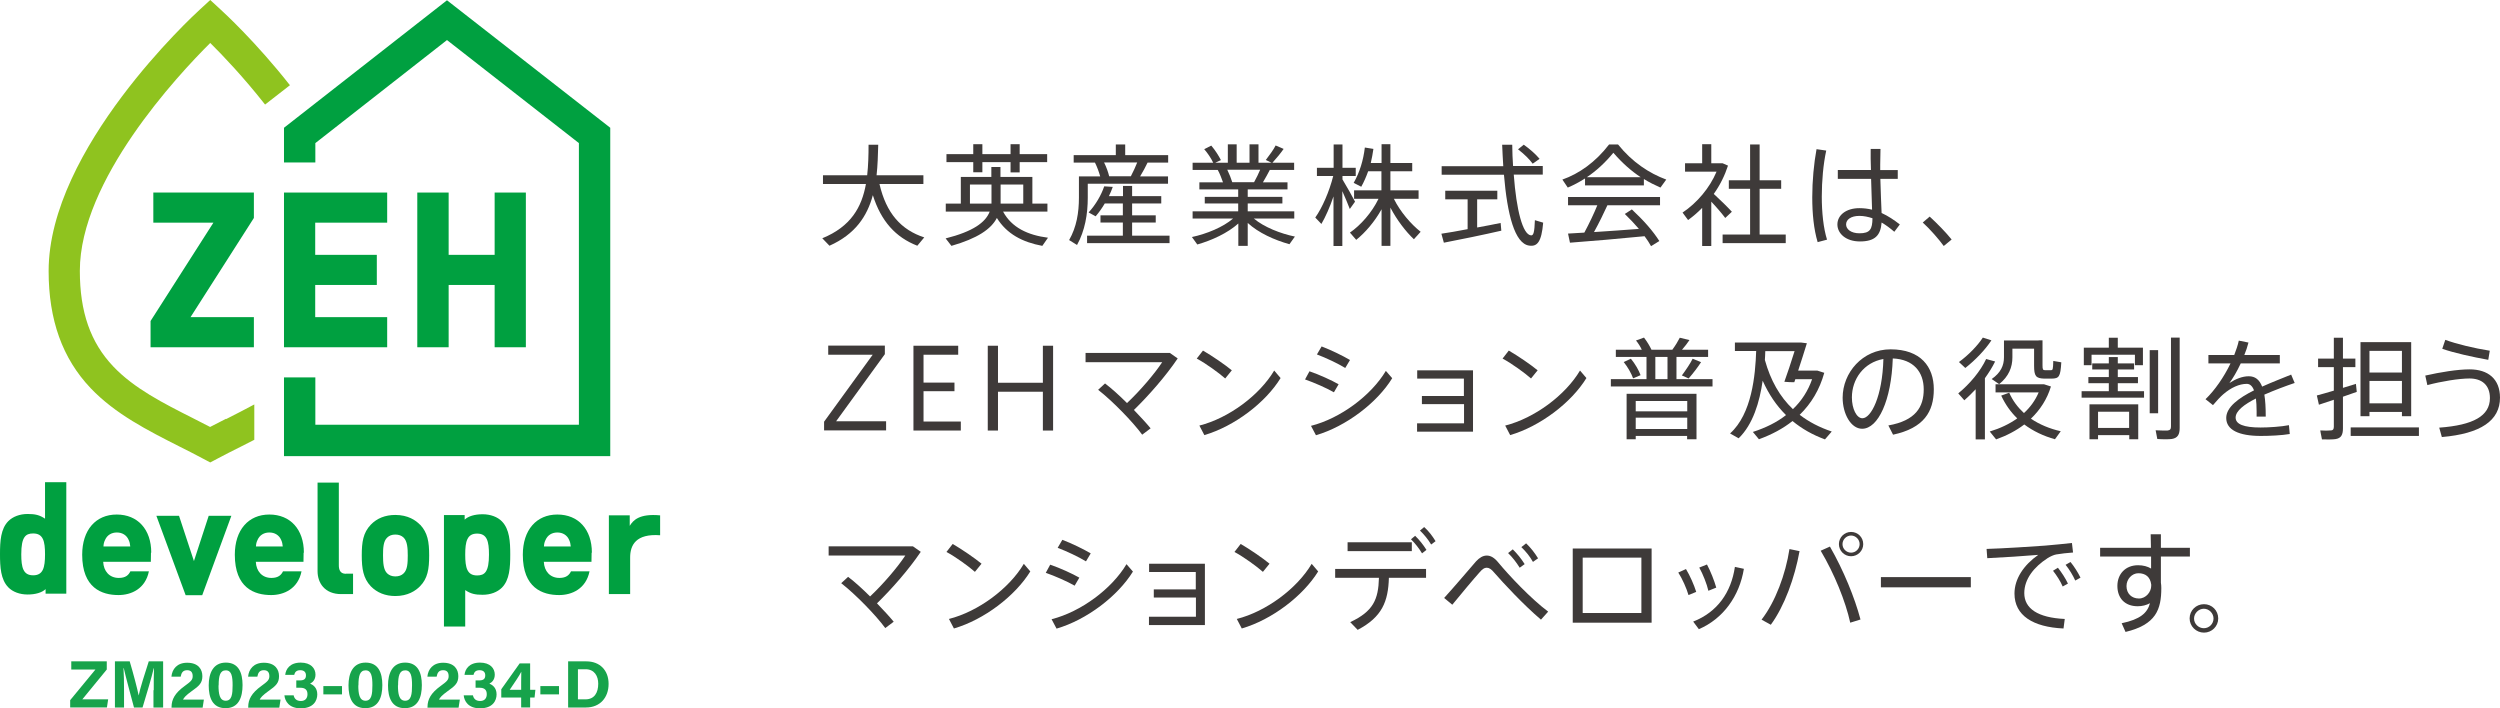 <?xml version="1.0" encoding="UTF-8"?>
<svg id="_レイヤー_2" data-name="レイヤー 2" xmlns="http://www.w3.org/2000/svg" viewBox="0 0 180.99 51.28">
  <defs>
    <style>
      .cls-1 {
        fill: #00a040;
      }

      .cls-2 {
        fill: #17a34b;
      }

      .cls-3 {
        fill: #8fc31f;
      }

      .cls-4 {
        fill: #3e3a39;
      }
    </style>
  </defs>
  <g id="text">
    <g>
      <g>
        <path class="cls-4" d="M66.91,17.19l-.5.6c-1.57-.61-2.62-1.77-3.22-3.66-.41,1.53-1.28,2.83-3.14,3.66l-.52-.54c2.08-.85,2.86-2.26,3.16-3.93h-3.11v-.63h3.2c.08-.71.1-1.46.1-2.21h.7c-.02.76-.04,1.5-.12,2.21h3.39v.63h-3.18c.49,2.12,1.56,3.32,3.25,3.87Z"/>
        <path class="cls-4" d="M75.87,17.21l-.41.59c-1.44-.27-2.57-.86-3.29-2.02-.42.81-1.41,1.48-3.29,2.02l-.42-.54c1.99-.5,2.89-1.16,3.19-1.94h-3.18v-.58h1.09v-1.93h2.21v-.72h.66v.72h2.31v1.93h1.09v.58h-3.21c.62,1.15,1.78,1.7,3.25,1.89ZM70.46,11.16v-.72h.66v.72h2.04v-.72h.66v.72h1.99v.58h-1.99v.74h-.66v-.74h-2.04v.73h-.66v-.73h-1.94v-.58h1.94ZM71.78,14.74v-1.38h-1.56v1.38h1.56ZM74.08,14.74v-1.38h-1.64v1.38h1.64Z"/>
        <path class="cls-4" d="M77.98,17.74l-.58-.36c.54-.94.71-1.99.71-3.07v-1.54h1.54c-.09-.32-.22-.68-.38-1h-1.54v-.54h3.05v-.77h.68v.77h3.11v.54h-1.49c-.14.3-.33.65-.54,1h2.02v.53h-5.81v1.02c0,1.17-.2,2.38-.78,3.42ZM78.7,17.6v-.54h2.59v-.95h-1.62v-.52h1.62v-.86h-1.31c-.19.33-.42.65-.66.93l-.51-.28c.5-.54.92-1.26,1.13-1.89l.62.04c-.08.22-.17.45-.28.67h1.02v-.74h.66v.74h2.11v.53h-2.11v.86h1.71v.52h-1.71v.95h2.71v.54h-5.96ZM80.3,12.76h1.57c.18-.34.34-.7.46-1h-2.4c.17.34.3.71.37,1Z"/>
        <path class="cls-4" d="M93.75,17.12l-.4.56c-1.08-.3-2.24-.82-3.02-1.54v1.66h-.68v-1.62c-.78.7-1.92,1.22-2.97,1.52l-.39-.54c1.07-.23,2.25-.71,2.98-1.34h-2.93v-.52h3.3v-.57h-2.42v-.48h2.42v-.54h-2.81v-.51h1.71c-.1-.28-.22-.61-.38-.9h-1.82v-.52h1.49c-.14-.3-.38-.67-.65-.98l.51-.26c.3.35.54.74.7,1.05-.17.08-.29.14-.41.19h.91v-1.33h.64v1.33h.93v-1.33h.65v1.33h.94l-.41-.2c.28-.37.57-.76.71-1.05l.58.25c-.2.29-.5.66-.81,1h1.57v.52h-1.76c-.14.27-.31.58-.5.9h1.78v.51h-2.88v.54h2.51v.48h-2.51v.57h3.37v.52h-2.93c.74.62,1.92,1.09,2.99,1.31ZM90.79,13.19c.17-.3.32-.62.44-.9h-2.38c.15.31.28.64.36.9h1.58Z"/>
        <path class="cls-4" d="M95.67,16.22l-.45-.47c.5-.7,1.02-1.89,1.3-3.01h-1.18v-.59h1.21v-1.69h.64v1.69h.96v.59h-.96v.25c.34.56.7,1.21.91,1.61l-.38.53c-.13-.34-.33-.82-.54-1.29v3.97h-.64v-3.59c-.26.77-.58,1.49-.88,2ZM98.19,17.37l-.46-.53c.77-.53,1.59-1.45,2.07-2.45h-1.77v-.61h1.98v-1.38h-.96c-.14.39-.3.76-.5,1.12l-.55-.28c.44-.77.7-1.64.81-2.56l.62.1c-.05.34-.11.68-.19,1.02h.78v-1.36h.64v1.36h1.58v.6h-1.58v1.38h2.04v.61h-1.79c.46.94,1.25,1.85,1.94,2.39l-.49.54c-.59-.56-1.23-1.39-1.7-2.29v2.77h-.64v-2.65c-.5.9-1.18,1.69-1.83,2.21Z"/>
        <path class="cls-4" d="M106.25,16.6v-2.17h-1.62v-.62h3.77v.62h-1.46v2.04c.62-.11,1.22-.23,1.7-.33l.05.56c-1.21.28-3.1.67-4.16.87l-.18-.65c.48-.07,1.18-.19,1.9-.33ZM108.83,12.02c-.03-.5-.06-1.01-.08-1.54h.73c0,.54.03,1.05.06,1.54h2.15v.62h-2.1c.19,2.58.65,4.35,1.25,4.4.18.02.25-.23.28-1.1l.6.18c-.12,1.4-.43,1.75-1.02,1.66-1.04-.15-1.58-2.25-1.82-5.13h-4.51v-.62h4.46ZM110.32,10.48c.49.35.86.69,1.14,1.02l-.5.35c-.25-.34-.61-.69-1.06-1.04l.42-.34Z"/>
        <path class="cls-4" d="M119,13.42h-4.25v-.5c-.41.26-.82.48-1.25.66l-.39-.58c1.2-.42,2.4-1.26,3.38-2.54h.65c1.03,1.28,2.25,2.08,3.49,2.54l-.42.58c-.41-.18-.81-.38-1.2-.62v.46ZM114.7,16.84c.36-.67.71-1.41.94-1.98h-2.12v-.6h6.66v.6h-3.81c-.26.57-.6,1.27-.97,1.94,1.08-.07,2.28-.15,3.25-.23-.3-.35-.64-.71-1.02-1.08l.51-.33c.87.81,1.54,1.58,1.99,2.29l-.6.37c-.13-.24-.29-.48-.47-.72-1.59.16-4.03.37-5.4.47l-.14-.66c.33-.02.73-.04,1.18-.07ZM118.78,12.83c-.68-.45-1.33-1.02-1.98-1.77-.61.74-1.25,1.32-1.92,1.77h3.89Z"/>
        <path class="cls-4" d="M123.89,17.81h-.66v-2.76c-.32.33-.66.62-1.02.88l-.4-.54c1.05-.7,1.97-1.79,2.46-2.96h-2.28v-.61h1.24v-1.38h.66v1.38h.82l.39.17c-.23.71-.58,1.42-1.03,2.05.49.45,1.01.96,1.31,1.29l-.48.45c-.24-.32-.62-.77-1.01-1.18v3.21ZM126.7,16.98v-3.31h-1.54v-.62h1.54v-2.59h.69v2.59h1.56v.62h-1.56v3.31h1.89v.62h-4.57v-.62h1.99Z"/>
        <path class="cls-4" d="M132.21,10.91c-.21.96-.32,2.19-.32,3.33s.12,2.29.38,3.11l-.68.18c-.28-.94-.39-2.06-.39-3.25s.12-2.46.31-3.48l.7.1ZM135.45,12.31c-.02-.58-.03-1.12-.02-1.53h.71c0,.32-.02.74-.02,1.13,0,.14,0,.26,0,.4h1.27v.64h-1.26c.02.94.07,1.9.09,2.47.48.22.91.51,1.32.83l-.4.53c-.3-.26-.61-.49-.92-.67-.07.94-.49,1.37-1.57,1.37-1.02,0-1.63-.58-1.63-1.23,0-.68.64-1.18,1.59-1.18.33,0,.63.04.92.11-.02-.58-.05-1.41-.07-2.23h-2.41v-.64h2.39ZM134.61,15.63c-.6,0-.96.26-.96.62,0,.34.35.64.97.64.77,0,.93-.3.94-1.09-.31-.1-.62-.17-.94-.17Z"/>
        <path class="cls-4" d="M139.7,15.68c.55.5,1.2,1.17,1.59,1.66l-.57.47c-.33-.46-.99-1.22-1.52-1.7l.5-.43Z"/>
        <path class="cls-4" d="M59.96,25.68v-.66h4.1v.62l-3.53,4.86h3.62v.66h-4.49v-.63l3.52-4.85h-3.22Z"/>
        <path class="cls-4" d="M66.86,27.7h2.24v.62h-2.24v2.2h2.7v.65h-3.43v-6.14h3.24v.65h-2.51v2.02Z"/>
        <path class="cls-4" d="M72.25,31.17h-.74v-6.14h.74v2.68h3.25v-2.68h.74v6.14h-.74v-2.81h-3.25v2.81Z"/>
        <path class="cls-4" d="M82.69,31.47c-.68-.93-2.15-2.44-3.19-3.25l.5-.46c.5.38,1.06.89,1.59,1.42.93-.87,1.99-2.11,2.55-2.96h-5.55v-.67h6.1l.57.4c-.86,1.28-2.13,2.72-3.17,3.73.46.48.89.94,1.21,1.33l-.61.46Z"/>
        <path class="cls-4" d="M89.17,26.82l-.47.58c-.44-.39-1.4-1.09-2.06-1.44l.45-.58c.69.4,1.59,1.02,2.09,1.43ZM92.25,26.83l.46.54c-1.09,1.78-3.34,3.49-5.52,4.13l-.36-.69c2.13-.54,4.36-2.2,5.42-3.99Z"/>
        <path class="cls-4" d="M96.91,27.82l-.34.58c-.54-.31-1.43-.7-2.09-.93l.32-.59c.73.25,1.6.65,2.11.94ZM100.33,26.85l.46.53c-1.09,1.78-3.34,3.49-5.52,4.13l-.36-.68c2.13-.54,4.36-2.2,5.42-3.98ZM97.73,26.07l-.34.57c-.54-.33-1.39-.73-2.05-.98l.34-.58c.73.28,1.54.68,2.05.98Z"/>
        <path class="cls-4" d="M102.94,29.25v-.58h3.04v-1.26h-3.38v-.6h4.04v4.44h-4.05v-.6h3.4v-1.39h-3.04Z"/>
        <path class="cls-4" d="M111.31,26.82l-.47.58c-.44-.39-1.4-1.09-2.06-1.44l.45-.58c.69.4,1.59,1.02,2.09,1.43ZM114.39,26.83l.46.54c-1.09,1.78-3.34,3.49-5.52,4.13l-.36-.69c2.13-.54,4.36-2.2,5.42-3.99Z"/>
        <path class="cls-4" d="M119.2,27.45v-1.61h-2.22v-.52h1.88c-.1-.22-.25-.46-.42-.67l.58-.21c.23.3.42.62.54.88h1.51c.22-.3.42-.63.54-.87l.7.17c-.14.21-.33.46-.54.7h1.89v.52h-2.29v1.61h2.61v.53h-7.36v-.53h2.57ZM118.07,25.97c.32.39.58.85.7,1.19l-.54.23c-.12-.34-.38-.81-.68-1.18l.52-.24ZM118.42,31.56v.24h-.66v-3.29h5.06v3.29h-.68v-.24h-3.73ZM122.15,29.78v-.75h-3.73v.75h3.73ZM122.15,31.06v-.82h-3.73v.82h3.73ZM120.72,27.45v-1.61h-.88v1.61h.88ZM123.15,26.22c-.22.34-.55.78-.9,1.18l-.49-.22c.31-.42.62-.88.78-1.21l.61.25Z"/>
        <path class="cls-4" d="M131.36,26.83h.21l.5.16c-.34,1.22-.94,2.22-1.78,3.04.66.51,1.43.91,2.32,1.21l-.49.57c-.9-.33-1.67-.77-2.35-1.33-.69.55-1.5.98-2.43,1.32l-.44-.53c.93-.3,1.74-.7,2.4-1.22-.7-.69-1.25-1.51-1.69-2.49-.22,1.54-.7,3.17-1.74,4.17l-.62-.35c1.58-1.42,1.83-4.22,1.89-5.97h-1.54v-.61h4.81l.4.05c-.18.59-.42,1.34-.63,1.98h1.18ZM129.98,27.44l-.08.23c-.21,0-.42,0-.72-.03.2-.54.5-1.45.74-2.22h-2.12c0,.2-.02.42-.03.64.41,1.48,1.08,2.66,2.03,3.56.63-.6,1.1-1.33,1.39-2.17h-1.21Z"/>
        <path class="cls-4" d="M133.4,28.79c0-1.8,1.43-3.5,3.47-3.5,2.18,0,3.13,1.26,3.13,2.89s-.72,2.81-2.95,3.29l-.34-.67c1.98-.35,2.56-1.34,2.56-2.61s-.75-2.18-2.24-2.24c-.1,3.04-1.06,5.09-2.22,5.09-.81,0-1.41-1.08-1.41-2.25h0ZM134.07,28.78c0,.81.34,1.5.76,1.5.63,0,1.45-1.58,1.52-4.29-1.42.25-2.28,1.46-2.28,2.78Z"/>
        <path class="cls-4" d="M143.69,31.81h-.66v-3.63c-.26.28-.54.55-.82.8l-.44-.5c.84-.69,1.61-1.61,2.02-2.49l.65.18c-.2.41-.46.82-.74,1.21v4.43ZM144.17,24.64c-.44.67-1.15,1.42-1.89,2l-.46-.43c.67-.49,1.34-1.17,1.73-1.77l.62.2ZM146.52,29.91c.46-.42.83-.93,1.07-1.5h-3.12v-.59h3.51l.5.16c-.28.92-.78,1.69-1.45,2.33.62.42,1.36.73,2.16.91l-.42.58c-.82-.23-1.58-.59-2.22-1.07-.59.45-1.28.81-2.04,1.08l-.46-.57c.76-.23,1.43-.55,1.99-.95-.47-.46-.86-1-1.16-1.65l.58-.21c.25.58.62,1.06,1.06,1.47ZM147.58,24.64h.29v1.82c0,.28.03.34.18.34h.42c.15,0,.16-.04.18-.67l.58.1c-.06,1.06-.17,1.17-.7,1.18-.16,0-.41,0-.54,0-.6-.02-.73-.18-.73-.94v-1.23h-1.57v.63c0,.71-.26,1.38-.96,1.94-.02-.02-.05-.04-.54-.37.66-.46.89-.98.89-1.58v-1.21h2.52Z"/>
        <path class="cls-4" d="M152.67,28.32v-.58h-1.48v-.44h1.48v-.55h-1.2v-.44h1.2v-.46h.65v.46h1.18v.44h-1.18v.55h1.46v.44h-1.46v.58h1.9v.47h-4.52v-.47h1.98ZM152.67,25.17v-.72h.65v.72h1.82v1.27h-.58v-.76h-3.14v.76h-.56v-1.27h1.81ZM151.89,31.5v.3h-.62v-2.53h3.53v2.53h-.65v-.3h-2.25ZM154.14,30.98v-1.17h-2.25v1.17h2.25ZM156.24,25.35v4.57h-.61v-4.57h.61ZM157.8,24.45v6.53c0,.46-.13.73-.57.8-.21.03-.68.03-1.05,0l-.12-.63c.3.02.7.02.85.02.21-.02.26-.12.26-.3v-6.43h.63Z"/>
        <path class="cls-4" d="M166.14,27.72c-.68.23-1.48.53-2.21.85.07.42.1.94.1,1.59h-.66c0-.14,0-.25,0-.37,0-.37-.02-.69-.05-.94-.84.42-1.47.9-1.47,1.38s.58.72,1.81.72c.58,0,1.51-.06,2.05-.17l.06.64c-.56.1-1.46.14-2.1.14-1.59,0-2.5-.44-2.5-1.3,0-.79.91-1.45,2.01-2-.12-.32-.3-.47-.52-.47-.55,0-1.14.27-1.7.75-.18.15-.52.51-.75.79l-.54-.43c.67-.64,1.34-1.61,1.81-2.59h-1.6v-.61h1.87c.14-.36.26-.71.33-1.04l.7.14c-.08.31-.18.62-.3.9h2.57v.61h-2.83c-.28.6-.58,1.1-.82,1.42.46-.3.94-.49,1.4-.49s.77.24.97.75c.73-.33,1.5-.62,2.1-.87l.26.62Z"/>
        <path class="cls-4" d="M168.96,28.27v-1.69h-1.14v-.62h1.14v-1.51h.66v1.51h.9v.62h-.9v1.5c.34-.1.66-.2.94-.29l.06.58c-.3.11-.64.23-1,.35v2.29c0,.45-.12.72-.55.78-.19.03-.62.03-.97.02-.12-.6-.12-.62-.12-.65.27.02.63.02.75,0,.18,0,.23-.1.23-.27v-1.95c-.41.14-.79.26-1.08.36l-.15-.67c.31-.08.76-.21,1.23-.35ZM175.12,30.94v.62h-4.94v-.62h4.94ZM171.54,29.82v.31h-.65v-5.36h3.67v5.36h-.67v-.31h-2.35ZM173.89,26.97v-1.57h-2.35v1.57h2.35ZM173.89,29.2v-1.62h-2.35v1.62h2.35Z"/>
        <path class="cls-4" d="M178.79,26.74c1.33,0,2.2.69,2.2,2.05,0,1.66-1.4,2.61-4.21,2.85l-.19-.68c2.47-.18,3.67-.85,3.67-2.14,0-.95-.59-1.42-1.48-1.42-.75,0-2.04.21-3.05.48l-.15-.69c1.1-.25,2.34-.45,3.21-.45ZM177.02,24.6c.8.3,2.13.62,3.23.79l-.11.66c-1.12-.2-2.52-.51-3.33-.8l.22-.65Z"/>
        <path class="cls-4" d="M64.09,45.47c-.68-.93-2.15-2.44-3.19-3.25l.5-.46c.5.38,1.06.89,1.59,1.42.93-.87,1.99-2.11,2.55-2.96h-5.55v-.67h6.1l.57.4c-.86,1.28-2.13,2.72-3.17,3.73.46.48.89.94,1.21,1.33l-.61.46Z"/>
        <path class="cls-4" d="M71.05,40.82l-.47.58c-.44-.39-1.4-1.09-2.06-1.44l.45-.58c.69.4,1.59,1.02,2.09,1.43ZM74.13,40.83l.46.54c-1.1,1.78-3.34,3.49-5.53,4.13l-.36-.69c2.13-.54,4.36-2.2,5.42-3.99Z"/>
        <path class="cls-4" d="M78.14,41.82l-.34.58c-.54-.31-1.43-.7-2.09-.93l.32-.59c.73.25,1.6.65,2.11.94ZM81.56,40.85l.46.53c-1.1,1.78-3.34,3.49-5.53,4.13l-.36-.68c2.13-.54,4.36-2.2,5.42-3.98ZM78.96,40.07l-.34.57c-.54-.33-1.39-.73-2.05-.98l.34-.58c.73.28,1.54.68,2.05.98Z"/>
        <path class="cls-4" d="M83.53,43.25v-.58h3.04v-1.26h-3.38v-.6h4.04v4.44h-4.05v-.6h3.4v-1.39h-3.04Z"/>
        <path class="cls-4" d="M91.9,40.82l-.47.58c-.44-.39-1.4-1.09-2.06-1.44l.45-.58c.69.4,1.59,1.02,2.09,1.43ZM94.97,40.83l.46.54c-1.1,1.78-3.34,3.49-5.53,4.13l-.36-.69c2.13-.54,4.36-2.2,5.42-3.99Z"/>
        <path class="cls-4" d="M98.29,45.6l-.54-.56c1.67-.78,2.04-1.64,2.08-3.21h-3.17v-.64h6.58v.64h-2.69c-.05,1.72-.49,2.84-2.26,3.77ZM102.21,39.26v.64h-4.65v-.64h4.65ZM102.45,38.79c.32.31.58.64.82,1.02l-.32.25c-.23-.38-.5-.72-.8-1.02l.3-.25ZM103.11,38.16c.33.3.58.63.82,1.02l-.32.24c-.23-.38-.5-.71-.81-1.01l.3-.25Z"/>
        <path class="cls-4" d="M106.86,40.64c.25-.27.5-.42.78-.42s.55.16.82.49c.82.99,2.36,2.62,3.62,3.57l-.52.58c-1.25-1.06-2.73-2.65-3.39-3.41-.2-.24-.36-.35-.54-.35s-.32.11-.52.34c-.38.42-1.35,1.58-1.97,2.34l-.59-.49c.71-.78,1.86-2.13,2.31-2.65ZM109.52,39.77c.34.34.6.66.86,1.07l-.36.26c-.25-.4-.52-.75-.84-1.06l.34-.27ZM110.49,39.34c.34.33.6.66.86,1.08l-.37.26c-.23-.41-.51-.75-.84-1.07l.34-.27Z"/>
        <path class="cls-4" d="M119.57,39.71v5.37h-5.71v-5.37h5.71ZM118.83,44.38v-4.01h-4.25v4.01h4.25Z"/>
        <path class="cls-4" d="M122.06,41.2c.29.48.58,1.14.74,1.65l-.56.23c-.13-.46-.45-1.19-.74-1.63l.55-.25ZM126.25,41.18c-.32,1.97-1.49,3.61-3.26,4.37l-.41-.55c1.76-.69,2.75-2.12,3.02-3.96l.65.14ZM123.58,40.87c.26.49.53,1.17.67,1.67l-.57.23c-.1-.46-.4-1.22-.66-1.68l.55-.22Z"/>
        <path class="cls-4" d="M130.28,39.9c-.35,1.93-1.09,3.98-2.08,5.33l-.67-.37c1-1.29,1.74-3.29,2.02-5.11l.73.15ZM134.69,44.85l-.74.23c-.34-1.54-1.14-3.53-2.14-5.21l.67-.3c.99,1.73,1.79,3.69,2.21,5.27ZM134.89,39.4c0,.47-.39.87-.88.87s-.88-.4-.88-.88.39-.88.88-.88.88.39.88.88h0ZM133.39,39.4c0,.33.28.61.62.61s.62-.28.62-.62-.29-.62-.62-.62-.62.28-.62.62h0Z"/>
        <path class="cls-4" d="M142.68,41.78v.74h-6.51v-.74h6.51Z"/>
        <path class="cls-4" d="M148.06,39.5c.62-.05,1.39-.13,1.94-.19l.08.69c-.35.02-.94.09-1.22.14-.18.03-.43.15-.61.26-1.01.65-1.7,1.53-1.7,2.54,0,1.11.97,1.78,2.93,1.87l-.09.69c-2.21-.1-3.55-.94-3.55-2.53,0-1.07.67-2.06,1.72-2.8-.89.08-2.63.19-3.69.24l-.05-.67c1.09-.03,3.49-.18,4.24-.24ZM148.99,41.11c.26.33.54.75.72,1.14l-.38.21c-.16-.38-.44-.81-.7-1.14l.36-.22ZM149.9,40.69c.26.32.53.74.72,1.13l-.38.21c-.17-.38-.43-.81-.7-1.14l.35-.2Z"/>
        <path class="cls-4" d="M155.72,39.66c0-.35-.02-.69-.02-.98h.74v.98h2.1v.63h-2.1v1.89c.02.12.03.26.03.39,0,1.55-.38,2.65-2.59,3.18l-.28-.63c1.34-.28,1.86-.74,2.05-1.45-.26.14-.56.22-.89.22-.94,0-1.47-.6-1.47-1.47s.59-1.5,1.5-1.5c.37,0,.69.09.94.24,0-.28,0-.58,0-.87h-3.69v-.63h3.69ZM154.81,41.5c-.46,0-.86.42-.86.93,0,.55.38.9.9.9s.89-.49.89-.92v-.09c-.07-.56-.42-.82-.93-.82Z"/>
        <path class="cls-4" d="M160.59,44.78c0,.56-.46,1.02-1.03,1.02s-1.04-.46-1.04-1.03.46-1.03,1.04-1.03,1.03.46,1.03,1.03h0ZM158.84,44.78c0,.38.32.7.71.7s.7-.32.7-.7-.32-.71-.7-.71-.71.33-.71.71h0Z"/>
      </g>
      <g>
        <g>
          <path class="cls-3" d="M16.36,30.32c-.38.19-.77.39-1.15.59-.4-.21-.8-.41-1.19-.61-2.22-1.12-4.31-2.18-5.82-3.77-1.65-1.74-2.42-3.94-2.42-6.92,0-6.56,7.07-14.14,9.44-16.5.88.87,2.4,2.46,3.97,4.46l1.8-1.4c-2.46-3.13-4.8-5.28-5.01-5.47l-.76-.7-.76.7c-.45.41-10.94,10.07-10.94,18.92,0,3.55,1,6.33,3.04,8.48,1.79,1.88,4.15,3.07,6.44,4.23.56.28,1.13.57,1.69.87l.53.28.53-.28c.54-.29,1.1-.57,1.64-.84.34-.17.68-.34,1.02-.52v-2.56c-.66.36-1.34.7-2.04,1.06"/>
          <polygon class="cls-1" points="32.36 .02 20.56 9.25 20.56 11.76 22.83 11.76 22.83 10.36 32.36 2.9 41.91 10.36 41.91 30.75 22.83 30.75 22.83 27.32 20.56 27.32 20.56 33.02 44.18 33.02 44.18 9.25 32.36 .02"/>
          <polygon class="cls-1" points="18.38 13.94 11.1 13.94 11.1 16.12 15.45 16.12 10.9 23.24 10.9 25.14 18.38 25.14 18.38 22.96 13.78 22.96 13.8 22.95 18.38 15.78 18.38 13.94"/>
          <polygon class="cls-1" points="35.81 13.94 35.81 18.45 32.48 18.45 32.48 13.94 30.21 13.94 30.21 25.14 32.48 25.14 32.48 20.63 35.81 20.63 35.81 25.14 38.07 25.14 38.07 13.94 35.81 13.94"/>
          <polygon class="cls-1" points="28.03 16.12 28.03 13.94 20.56 13.94 20.56 25.14 28.03 25.14 28.03 22.96 22.82 22.96 22.82 20.63 27.28 20.63 27.28 18.45 22.82 18.45 22.82 16.12 28.03 16.12"/>
          <polygon class="cls-1" points="15.11 37.34 14.04 40.62 12.96 37.34 11.32 37.34 13.44 43.09 14.64 43.09 16.75 37.34 15.11 37.34"/>
          <path class="cls-1" d="M30.41,37.99c-.31-.32-.87-.71-1.79-.71-.73,0-1.33.24-1.78.71-.55.58-.65,1.25-.65,2.22s.11,1.65.65,2.23c.46.47,1.06.71,1.78.71.91,0,1.48-.39,1.79-.71.55-.56.66-1.24.66-2.23s-.11-1.64-.65-2.22M28.03,38.92c.15-.15.35-.22.59-.22s.45.07.6.22h0c.27.26.3.78.3,1.29,0,.54-.02,1.04-.3,1.3-.15.15-.35.22-.6.22s-.44-.08-.59-.22c-.27-.26-.3-.77-.3-1.3s.02-1.03.3-1.29"/>
          <path class="cls-1" d="M42.85,40.01c0-1.68-.98-2.76-2.5-2.76s-2.5,1.12-2.5,2.91c0,2.41,1.42,2.92,2.63,2.92.91,0,1.94-.44,2.2-1.72h-1.34c-.13.27-.35.48-.84.48-.68,0-1.1-.49-1.13-1.17h3.45c.01-.26.01-.66.01-.66M39.5,39.08c.15-.34.46-.53.85-.53s.7.19.85.53c.08.17.1.29.12.48h-1.94c.01-.19.04-.32.12-.48"/>
          <path class="cls-1" d="M22,40.01c0-1.68-.98-2.76-2.5-2.76s-2.5,1.12-2.5,2.91c0,2.41,1.42,2.92,2.63,2.92.91,0,1.94-.44,2.2-1.72h-1.34c-.13.27-.35.48-.84.48-.68,0-1.1-.49-1.13-1.17h3.45c.01-.26.01-.66.01-.66M18.65,39.08c.15-.34.46-.53.85-.53s.7.19.85.53c.08.17.1.29.12.48h-1.94c.01-.19.04-.32.12-.48"/>
          <path class="cls-1" d="M10.95,40.01c0-1.68-.98-2.76-2.5-2.76s-2.5,1.12-2.5,2.91c0,2.41,1.42,2.92,2.63,2.92.91,0,1.94-.44,2.2-1.72h-1.34c-.13.27-.34.48-.84.48-.68,0-1.1-.49-1.13-1.17h3.45c.01-.26.01-.66.01-.66M7.61,39.08c.15-.34.46-.53.85-.53s.7.19.85.53c.08.17.1.29.12.48h-1.94c.01-.19.04-.32.12-.48"/>
          <path class="cls-1" d="M47.79,37.31c-1.5-.14-1.95.35-2.2.76v-.76h-1.51v5.7h1.54v-2.65c0-.89.41-1.74,2.17-1.61v-1.44Z"/>
          <path class="cls-1" d="M36.94,40.15c0-.94-.05-1.83-.6-2.4-.32-.33-.83-.52-1.4-.52s-1.04.14-1.3.39v-.33h-1.5v8.07h1.54v-2.64c.4.27.72.34,1.26.34.57,0,1.07-.19,1.4-.52.55-.56.6-1.45.6-2.39M34.54,41.66c-.72,0-.86-.55-.86-1.51s.14-1.52.86-1.52.86.56.86,1.52c0,1.26-.31,1.51-.86,1.51"/>
          <path class="cls-1" d="M0,40.12c0,.94.05,1.83.6,2.4.32.33.83.52,1.4.52s1.04-.14,1.3-.39v.33h1.5v-8.07h-1.54v2.64c-.4-.27-.72-.34-1.26-.34-.57,0-1.07.19-1.4.52-.55.56-.6,1.45-.6,2.39M2.4,38.62c.72,0,.86.55.86,1.51s-.14,1.52-.86,1.52-.86-.56-.86-1.52c0-1.26.31-1.51.86-1.51"/>
          <path class="cls-1" d="M25.04,41.54c-.43,0-.51-.32-.51-.62v-5.98h-1.54v6.41c0,.44.14.85.4,1.14.3.34.75.52,1.3.52h.87v-1.48h-.51Z"/>
        </g>
        <g>
          <path class="cls-2" d="M5.08,50.69l1.83-2.22h-1.75v-.59h2.57v.59l-1.77,2.16h1.87l-.09.59h-2.66v-.53Z"/>
          <path class="cls-2" d="M11.13,49.97c0-.57,0-1.21.02-1.59h-.02c-.16.68-.49,1.79-.81,2.84h-.62c-.24-.91-.59-2.18-.74-2.85h-.02c.03.39.04,1.08.04,1.65v1.2h-.66v-3.34h1.07c.26.87.55,1.97.65,2.47h0c.08-.44.45-1.61.73-2.47h1.04v3.34h-.7v-1.25Z"/>
          <path class="cls-2" d="M12.42,51.22v-.04c0-.55.25-1.01.94-1.51.45-.33.59-.44.59-.72s-.13-.43-.4-.43c-.31,0-.42.19-.47.47h-.67c.05-.55.41-1.01,1.14-1.01.82,0,1.1.49,1.1.97s-.2.69-.79,1.1c-.39.28-.55.46-.61.6h1.51l-.09.58h-2.26Z"/>
          <path class="cls-2" d="M17.56,49.6c0,.88-.28,1.67-1.23,1.67s-1.22-.77-1.22-1.65.32-1.65,1.24-1.65,1.21.73,1.21,1.63ZM15.82,49.62c0,.59.07,1.11.52,1.11s.5-.49.5-1.12-.07-1.08-.49-1.08-.52.4-.52,1.09Z"/>
          <path class="cls-2" d="M17.97,51.22v-.04c0-.55.25-1.01.94-1.51.45-.33.59-.44.59-.72s-.13-.43-.4-.43c-.31,0-.42.19-.47.47h-.67c.05-.55.41-1.01,1.14-1.01.82,0,1.1.49,1.1.97s-.2.69-.79,1.1c-.39.28-.55.46-.61.6h1.51l-.09.58h-2.26Z"/>
          <path class="cls-2" d="M20.65,48.85c.04-.39.32-.88,1.12-.88.74,0,1.07.42,1.07.87,0,.38-.22.57-.39.65h0c.21.09.52.29.52.78,0,.46-.28,1.01-1.2,1.01-.85,0-1.14-.52-1.18-.94h.67c.04.22.19.41.52.41s.48-.21.48-.49c0-.3-.15-.47-.52-.47h-.29v-.53h.25c.32,0,.45-.11.45-.37,0-.22-.13-.37-.41-.37-.32,0-.4.18-.44.34h-.66Z"/>
          <path class="cls-2" d="M24.76,49.67v.6h-1.35v-.6h1.35Z"/>
          <path class="cls-2" d="M27.68,49.6c0,.88-.28,1.67-1.23,1.67s-1.22-.77-1.22-1.65.32-1.65,1.24-1.65,1.21.73,1.21,1.63ZM25.94,49.62c0,.59.07,1.11.52,1.11s.5-.49.5-1.12-.07-1.08-.49-1.08-.52.4-.52,1.09Z"/>
          <path class="cls-2" d="M30.54,49.6c0,.88-.28,1.67-1.23,1.67s-1.22-.77-1.22-1.65.32-1.65,1.24-1.65,1.21.73,1.21,1.63ZM28.81,49.62c0,.59.07,1.11.52,1.11s.5-.49.5-1.12-.07-1.08-.49-1.08-.52.4-.52,1.09Z"/>
          <path class="cls-2" d="M30.95,51.22v-.04c0-.55.25-1.01.94-1.51.45-.33.59-.44.59-.72s-.13-.43-.4-.43c-.31,0-.42.19-.47.47h-.67c.05-.55.41-1.01,1.14-1.01.82,0,1.1.49,1.1.97s-.2.69-.79,1.1c-.39.28-.55.46-.61.6h1.51l-.09.58h-2.26Z"/>
          <path class="cls-2" d="M33.63,48.85c.04-.39.32-.88,1.12-.88.74,0,1.07.42,1.07.87,0,.38-.22.57-.39.65h0c.21.09.52.29.52.78,0,.46-.28,1.01-1.2,1.01-.85,0-1.14-.52-1.18-.94h.67c.04.22.19.41.52.41s.48-.21.48-.49c0-.3-.15-.47-.52-.47h-.29v-.53h.25c.32,0,.45-.11.45-.37,0-.22-.13-.37-.41-.37-.32,0-.4.18-.44.34h-.66Z"/>
          <path class="cls-2" d="M37.73,51.22v-.72h-1.44v-.6l1.33-1.87h.76v1.91h.38l-.06.56h-.32v.72h-.64ZM37.73,49.37c0-.35,0-.54.01-.74-.13.27-.54.87-.84,1.31h.83v-.57Z"/>
          <path class="cls-2" d="M40.47,49.67v.6h-1.35v-.6h1.35Z"/>
          <path class="cls-2" d="M41.13,47.88h1.32c.97,0,1.61.64,1.61,1.63s-.62,1.71-1.64,1.71h-1.29v-3.34ZM41.85,50.63h.54c.64,0,.92-.48.92-1.13,0-.55-.27-1.05-.92-1.05h-.55v2.17Z"/>
        </g>
      </g>
    </g>
  </g>
</svg>